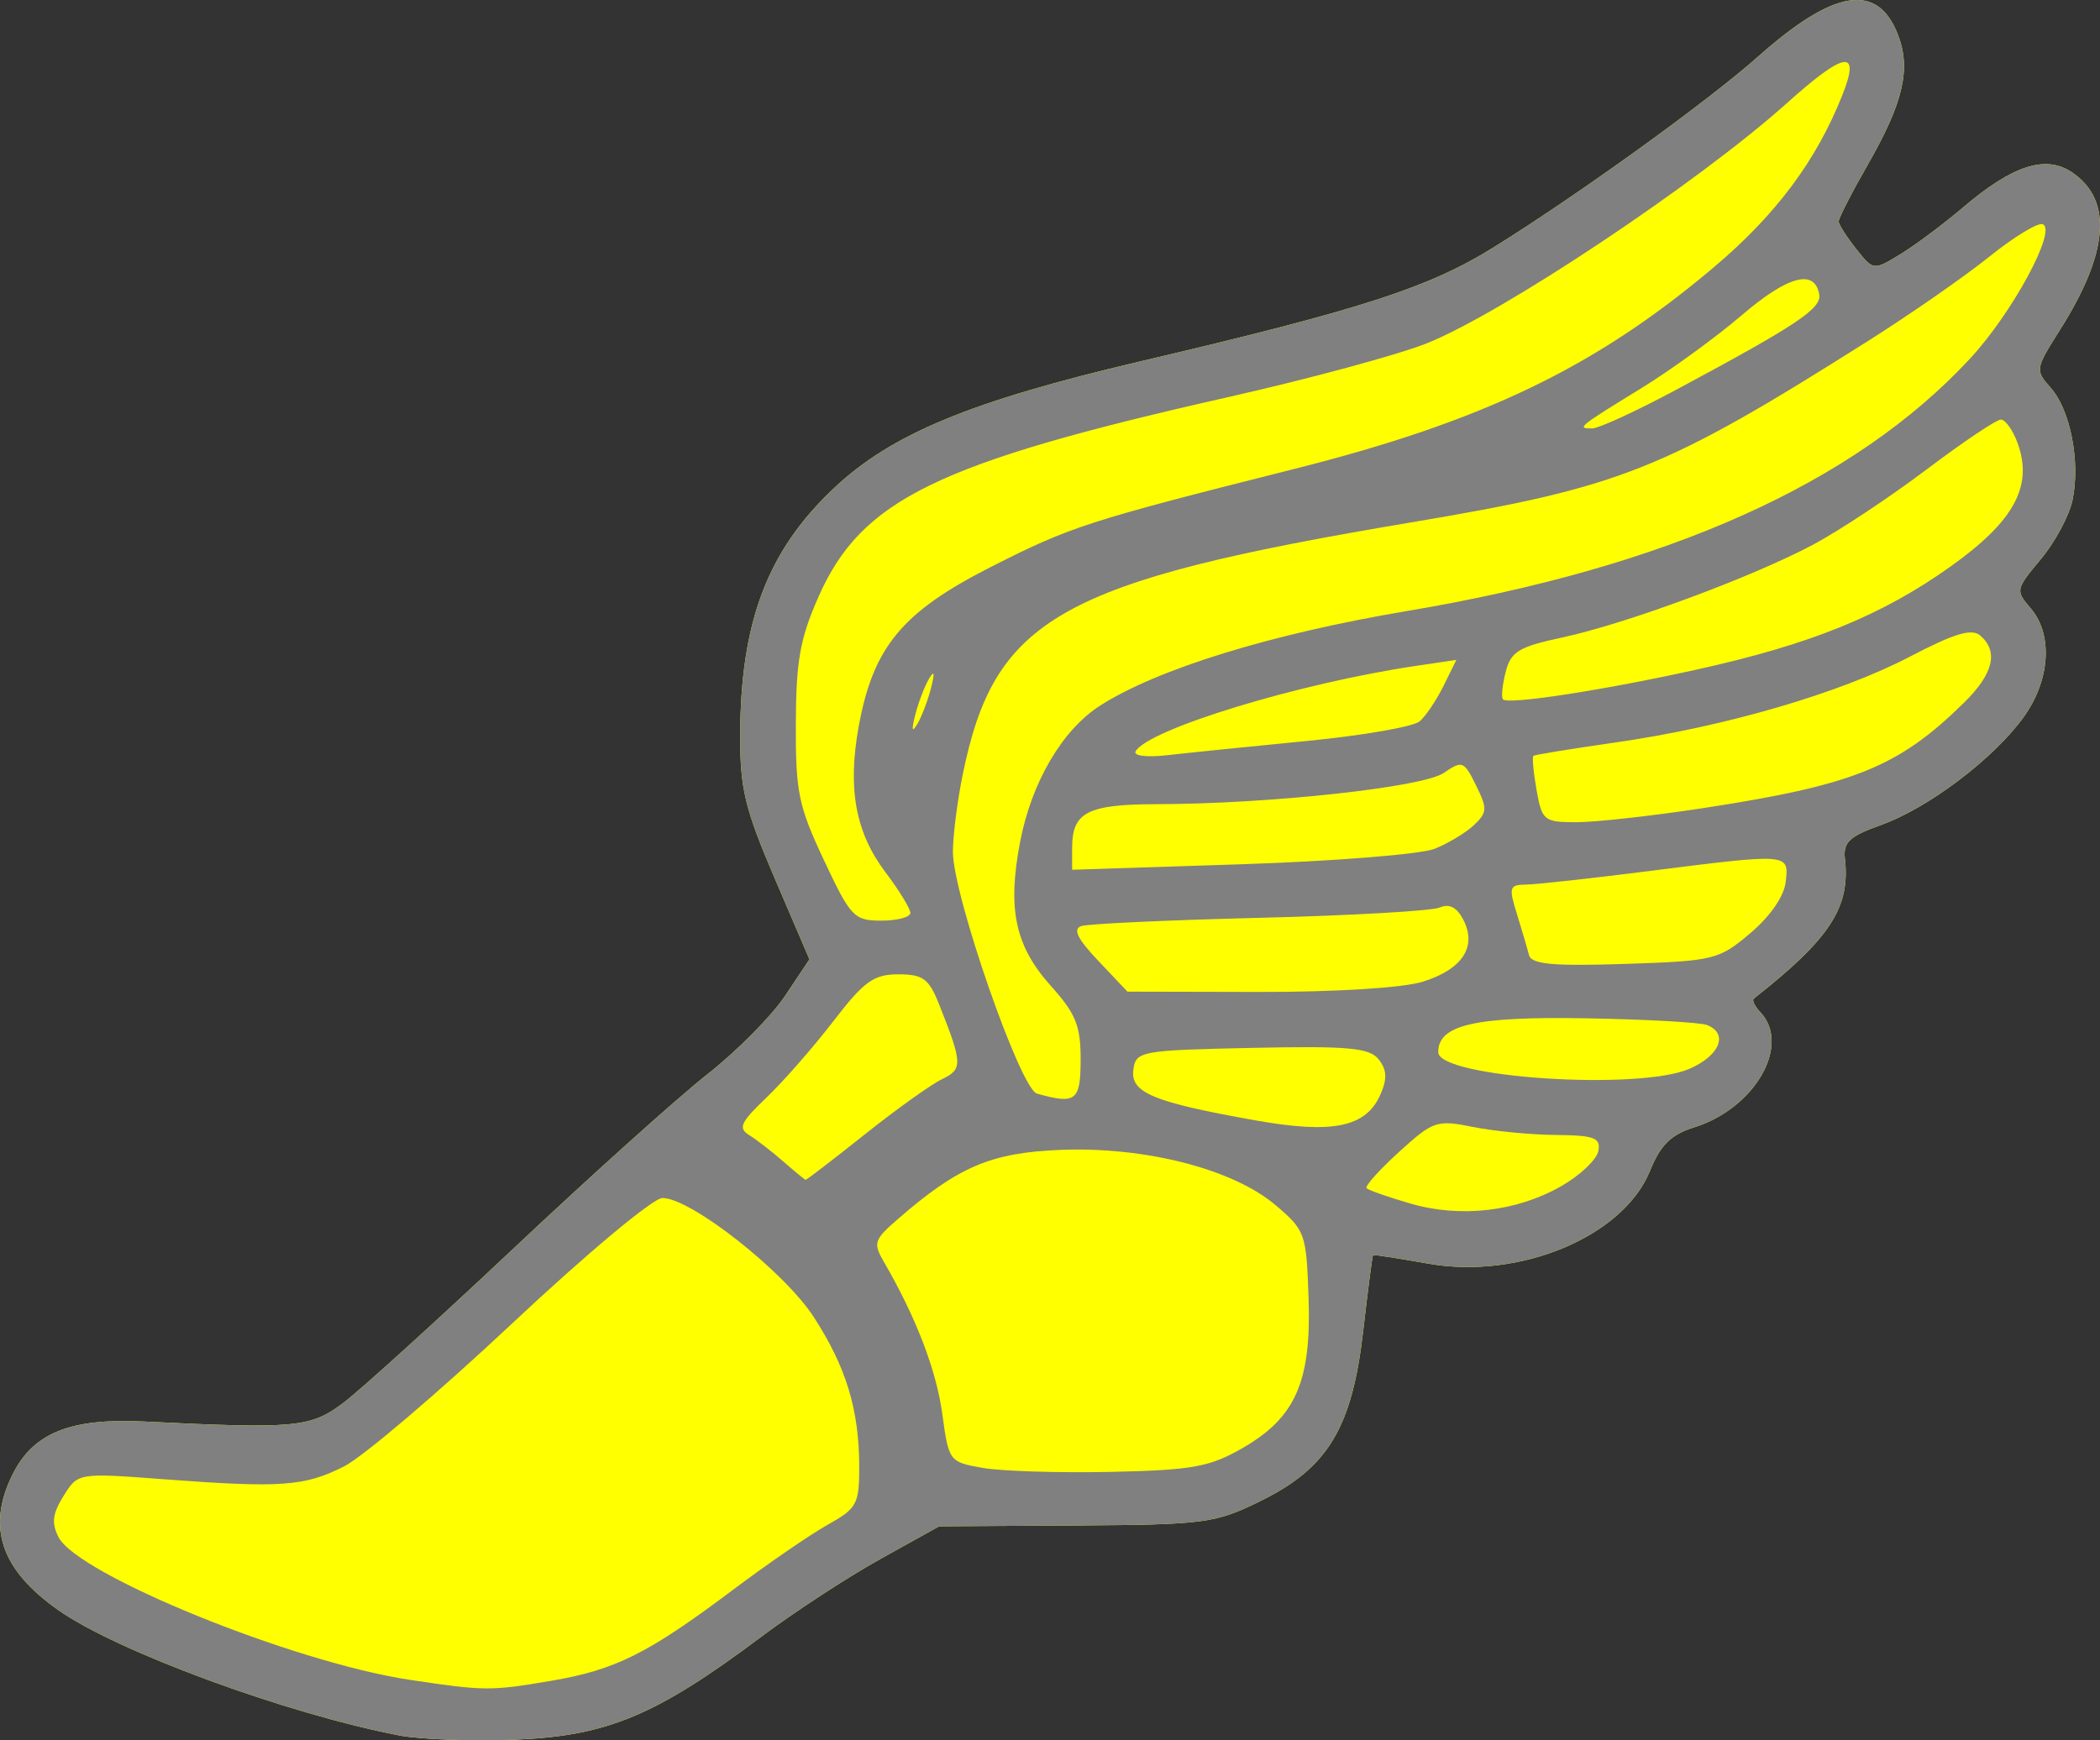 <?xml version="1.0" encoding="UTF-8" standalone="no"?>
<svg
   xmlns:dc="http://purl.org/dc/elements/1.1/"
   xmlns:cc="http://creativecommons.org/ns#"
   xmlns:rdf="http://www.w3.org/1999/02/22-rdf-syntax-ns#"
   xmlns:svg="http://www.w3.org/2000/svg"
   xmlns="http://www.w3.org/2000/svg"
   height="205.466"
   width="247.872"
   version="1.1"
   id="svg3846">

  <rect width="100%" height="100%" fill="#333333" stroke="none"/>

  <path
     id="path3856-7"
     d="m 47.076,204.886 c -13.365,-2.581 -33.306,-9.922 -40.228,-14.81 -6.737,-4.757 -8.432,-9.753 -5.399,-15.919 2.447,-4.975 6.815,-6.749 15.56,-6.32 17.854,0.876 19.622,0.713 23.463,-2.161 1.988,-1.488 11.061,-9.718 20.162,-18.29 9.101,-8.572 19.383,-17.813 22.849,-20.536 3.465,-2.723 7.597,-6.892 9.18,-9.266 l 2.879,-4.316 -4.094,-9.557 c -3.517,-8.211 -4.092,-10.579 -4.082,-16.812 0.022,-13.412 3.19,-21.818 11.009,-29.207 6.816,-6.442 16.145,-10.311 36.211,-15.02 26.038,-6.11 34.045,-8.694 41.705,-13.461 10.07,-6.266 25.277,-17.239 31.264,-22.56 8.911,-7.919 14.03,-8.736 16.438,-2.623 1.604,4.07 0.693,8.034 -3.544,15.43 -1.902,3.32 -3.443,6.336 -3.425,6.701 0.018,0.365 0.949,1.82 2.068,3.233 2.03,2.564 2.04,2.565 5.243,0.608 1.765,-1.079 5.065,-3.542 7.333,-5.475 5.922,-5.045 9.83,-6.292 12.96,-4.136 4.769,3.285 4.279,9.434 -1.479,18.55 -2.934,4.645 -2.951,4.755 -1.085,6.867 2.316,2.619 3.502,8.743 2.563,13.234 -0.383,1.832 -2.067,4.972 -3.744,6.98 -2.974,3.56 -3.003,3.701 -1.21,5.784 2.68,3.113 2.326,8.527 -0.843,12.895 -3.562,4.91 -11.225,10.7 -16.815,12.705 -3.738,1.341 -4.475,2.035 -4.251,4.002 0.652,5.727 -1.76,9.425 -10.756,16.49 -0.24,0.188 0.1,0.905 0.754,1.592 3.68,3.868 -0.583,11.339 -7.76,13.599 -2.784,0.877 -3.996,2.067 -5.251,5.156 -3.153,7.762 -15.386,12.869 -26.209,10.943 -3.476,-0.619 -6.39,-1.069 -6.475,-1 -0.085,0.069 -0.606,4.071 -1.157,8.895 -1.311,11.475 -4.152,16.205 -12.077,20.111 -5.399,2.661 -6.571,2.817 -21.844,2.912 l -16.139,0.101 -6.975,3.878 c -3.836,2.133 -10.14,6.251 -14.009,9.152 -12.354,9.263 -18.144,11.7 -28.857,12.15 -5.132,0.215 -11.402,-0.008 -13.934,-0.498 z m 159.525,-94.713 c -137.734,-73.449 -68.867,-36.725 0,0 z"
     style="fill:#ffff00" />
  <g
     id="outline">
    <path
       style="fill:#808080"
       d="M 47.076,204.886 C 33.711,202.305 13.771,194.964 6.848,190.077 c -6.737,-4.757 -8.432,-9.753 -5.398,-15.919 2.447,-4.975 6.815,-6.749 15.56,-6.32 17.854,0.876 19.622,0.713 23.463,-2.161 1.988,-1.488 11.061,-9.718 20.162,-18.29 9.101,-8.572 19.383,-17.813 22.849,-20.536 3.465,-2.723 7.597,-6.892 9.18,-9.266 l 2.879,-4.316 -4.094,-9.557 C 87.932,95.501 87.357,93.133 87.367,86.9 c 0.022,-13.412 3.19,-21.818 11.009,-29.207 6.816,-6.442 16.145,-10.311 36.211,-15.02 26.038,-6.11 34.045,-8.694 41.705,-13.461 10.07,-6.266 25.277,-17.239 31.264,-22.56 8.911,-7.919 14.03,-8.736 16.438,-2.623 1.604,4.07 0.693,8.034 -3.544,15.43 -1.902,3.32 -3.443,6.336 -3.425,6.701 0.018,0.365 0.949,1.82 2.068,3.233 2.03,2.564 2.04,2.565 5.243,0.608 1.765,-1.079 5.065,-3.542 7.333,-5.475 5.922,-5.045 9.83,-6.292 12.96,-4.136 4.769,3.285 4.279,9.434 -1.479,18.55 -2.934,4.645 -2.951,4.755 -1.085,6.867 2.316,2.619 3.502,8.743 2.563,13.234 -0.383,1.832 -2.067,4.972 -3.744,6.98 -2.974,3.56 -3.003,3.701 -1.21,5.784 2.68,3.113 2.326,8.527 -0.843,12.895 -3.562,4.91 -11.225,10.7 -16.815,12.705 -3.738,1.341 -4.475,2.035 -4.251,4.002 0.652,5.727 -1.76,9.425 -10.756,16.49 -0.24,0.188 0.1,0.905 0.754,1.592 3.68,3.868 -0.583,11.339 -7.76,13.599 -2.784,0.877 -3.996,2.067 -5.251,5.156 -3.153,7.762 -15.386,12.869 -26.209,10.943 -3.476,-0.619 -6.39,-1.069 -6.475,-1 -0.085,0.069 -0.606,4.071 -1.157,8.895 -1.311,11.475 -4.152,16.205 -12.077,20.111 -5.399,2.661 -6.571,2.817 -21.844,2.912 l -16.139,0.101 -6.975,3.878 c -3.836,2.133 -10.14,6.251 -14.009,9.152 -12.354,9.263 -18.144,11.7 -28.857,12.15 -5.132,0.215 -11.402,-0.008 -13.934,-0.498 z m 18.04,-6.449 c 7.552,-1.288 11.398,-3.217 21.407,-10.737 4.089,-3.072 9.114,-6.525 11.167,-7.674 3.466,-1.94 3.733,-2.431 3.728,-6.867 -0.008,-6.711 -1.536,-11.746 -5.356,-17.646 -3.487,-5.386 -14.519,-14.069 -17.875,-14.069 -1.087,0 -8.94,6.559 -17.747,14.823 -8.688,8.152 -17.605,15.739 -19.816,16.859 -4.675,2.369 -7.419,2.566 -21.237,1.528 C 9.207,173.888 9.205,173.888 7.509,176.61 c -1.32,2.117 -1.453,3.201 -0.6,4.876 2.255,4.43 27.703,14.775 41.422,16.84 8.867,1.335 9.581,1.339 16.785,0.111 z M 146.681,170.958 c 6.259,-3.608 8.117,-7.86 7.773,-17.782 -0.262,-7.564 -0.385,-7.909 -3.902,-10.896 -5.003,-4.25 -15.366,-6.914 -25.357,-6.518 -8.223,0.326 -12.094,1.974 -19.249,8.196 -2.794,2.43 -2.911,2.801 -1.592,5.072 3.769,6.492 6.165,12.735 6.868,17.901 0.765,5.616 0.816,5.684 4.783,6.381 2.205,0.387 9,0.598 15.099,0.469 9.625,-0.204 11.681,-0.577 15.577,-2.822 z m 37.64,-30.936 c 2.205,-1.267 4.16,-3.129 4.345,-4.138 0.284,-1.552 -0.488,-1.842 -5.014,-1.881 -2.942,-0.025 -7.359,-0.454 -9.815,-0.952 -4.236,-0.859 -4.683,-0.708 -8.698,2.951 -2.327,2.121 -4.056,4.047 -3.841,4.28 0.215,0.233 2.546,1.051 5.18,1.818 5.927,1.726 12.569,0.952 17.843,-2.078 z m -82.242,-6.093 c 3.735,-2.972 7.835,-5.903 9.112,-6.515 2.464,-1.18 2.438,-1.834 -0.353,-8.854 -1.198,-3.014 -1.896,-3.525 -4.811,-3.525 -2.903,0 -4.044,0.825 -7.672,5.546 -2.344,3.05 -5.891,7.102 -7.882,9.003 -3.077,2.938 -3.381,3.605 -2.023,4.448 0.879,0.545 2.688,1.945 4.02,3.111 1.332,1.166 2.511,2.136 2.62,2.155 0.109,0.019 3.254,-2.396 6.989,-5.368 z m 60.874,-4.734 c 0.803,-1.852 0.746,-2.893 -0.225,-4.122 -1.081,-1.369 -3.586,-1.596 -14.971,-1.352 -13.131,0.281 -13.684,0.383 -13.981,2.568 -0.368,2.717 2.305,3.83 14.378,5.985 9.175,1.637 13.109,0.819 14.798,-3.079 z m -35.4,-4.122 c 0,-3.977 -0.572,-5.389 -3.509,-8.663 -4.226,-4.71 -5.157,-9.054 -3.64,-16.994 1.349,-7.059 4.978,-13.245 9.451,-16.108 6.765,-4.33 20.191,-8.471 36.207,-11.165 30.75,-5.173 52.742,-15.027 66.443,-29.772 5.01,-5.392 10.357,-15.285 8.595,-15.902 -0.585,-0.205 -3.421,1.525 -6.304,3.845 -2.883,2.319 -9.311,6.79 -14.286,9.934 -24.199,15.297 -29.156,17.267 -53.911,21.423 -41.602,6.984 -49.238,11.294 -52.992,29.911 -0.621,3.079 -1.13,7.12 -1.132,8.979 -0.005,5.099 7.953,28.008 9.92,28.559 4.613,1.291 5.157,0.865 5.157,-4.047 z m 71.886,1.108 c 3.573,-1.569 4.597,-4.133 2.061,-5.156 -0.783,-0.316 -7.239,-0.675 -14.346,-0.799 -13.052,-0.226 -17.393,0.771 -17.393,3.994 0,3.02 23.702,4.585 29.678,1.96 z m -31.494,-10.276 c 4.671,-1.471 6.407,-4.113 4.789,-7.291 -0.758,-1.488 -1.659,-1.96 -2.799,-1.465 -0.925,0.401 -10.5,0.948 -21.278,1.215 -10.778,0.267 -20.238,0.704 -21.022,0.972 -1.031,0.352 -0.476,1.49 2.01,4.116 l 3.435,3.629 15.46,0.034 c 9.041,0.02 17.098,-0.482 19.404,-1.209 z m 38.658,-5.731 c 2.372,-2.014 3.981,-4.354 4.176,-6.074 0.383,-3.371 0.47,-3.364 -16.397,-1.225 -6.633,0.841 -13.038,1.544 -14.233,1.562 -2,0.03 -2.088,0.308 -1.104,3.466 0.589,1.888 1.229,4.07 1.423,4.847 0.274,1.1 2.786,1.335 11.314,1.056 10.529,-0.343 11.114,-0.487 14.82,-3.633 z m -99.148,-2.389 c 0,-0.501 -1.32,-2.657 -2.932,-4.79 -3.551,-4.698 -4.504,-9.897 -3.162,-17.249 1.709,-9.361 5.126,-13.485 15.565,-18.791 9.445,-4.8 11.375,-5.424 35.834,-11.586 22.29,-5.616 35.554,-11.996 49.558,-23.838 7.314,-6.185 12.062,-12.55 15.142,-20.3 2.18,-5.484 0.327,-5.22 -6.526,0.929 -10.463,9.388 -33.702,24.884 -42.597,28.403 -3.379,1.337 -13.824,4.165 -23.212,6.285 -34.648,7.824 -43.47,12.131 -48.556,23.704 -2.142,4.874 -2.609,7.514 -2.634,14.903 -0.028,8.083 0.304,9.691 3.322,16.11 3.158,6.718 3.551,7.131 6.775,7.131 1.882,0 3.423,-0.41 3.423,-0.911 z m 61.871,-7.567 c 1.619,-0.647 3.72,-1.914 4.667,-2.816 1.56,-1.484 1.581,-1.927 0.225,-4.685 -1.414,-2.875 -1.627,-2.957 -3.799,-1.461 -2.458,1.693 -20.521,3.661 -33.871,3.69 -8.192,0.018 -9.999,0.949 -9.999,5.148 l 0,2.596 19.916,-0.648 c 10.954,-0.356 21.241,-1.178 22.861,-1.825 z m 31.46,-4.77 c 18.038,-2.749 23.267,-4.853 31.031,-12.48 3.472,-3.411 4.109,-6.026 1.932,-7.925 -1.007,-0.878 -3.042,-0.272 -8.291,2.472 -8.293,4.334 -21.865,8.295 -34.76,10.143 -5.158,0.739 -9.521,1.449 -9.695,1.576 -0.174,0.128 -0.01,1.944 0.363,4.037 0.646,3.618 0.877,3.805 4.709,3.805 2.217,0 8.837,-0.733 14.711,-1.628 z m -46.601,-7.957 c 6.633,-0.646 12.654,-1.691 13.382,-2.321 0.727,-0.63 1.999,-2.521 2.826,-4.202 l 1.504,-3.057 -4.836,0.718 c -13.732,2.039 -31.479,7.452 -33.02,10.072 -0.317,0.538 1.322,0.738 3.762,0.459 2.378,-0.272 9.749,-1.024 16.382,-1.67 z m -44.291,-6.261 c 0.467,-1.835 0.388,-2.158 -0.259,-1.056 -0.512,0.872 -1.234,2.773 -1.603,4.226 -0.467,1.835 -0.388,2.158 0.259,1.056 0.512,-0.872 1.234,-2.773 1.603,-4.226 z m 90.5,-2.203 c 13.395,-2.971 21.752,-6.373 29.86,-12.157 7.489,-5.342 9.731,-9.47 7.898,-14.538 -0.556,-1.536 -1.446,-2.793 -1.979,-2.793 -0.533,0 -4.501,2.666 -8.818,5.925 -4.317,3.258 -10.337,7.245 -13.377,8.859 -7.245,3.846 -22.081,9.334 -29.582,10.943 -5.148,1.104 -6.064,1.664 -6.679,4.084 -0.392,1.542 -0.534,2.993 -0.314,3.224 0.62,0.652 11.92,-1.091 22.991,-3.546 z m -2.494,-33.037 c 14.231,-7.635 17.124,-9.564 16.833,-11.229 -0.534,-3.056 -3.71,-2.2 -9.163,2.469 -3.035,2.598 -8.376,6.479 -11.87,8.624 -7.41,4.549 -7.647,4.744 -5.766,4.729 0.783,-0.006 5.268,-2.073 9.966,-4.594 z"
       id="path3856" />
  </g>
</svg>
